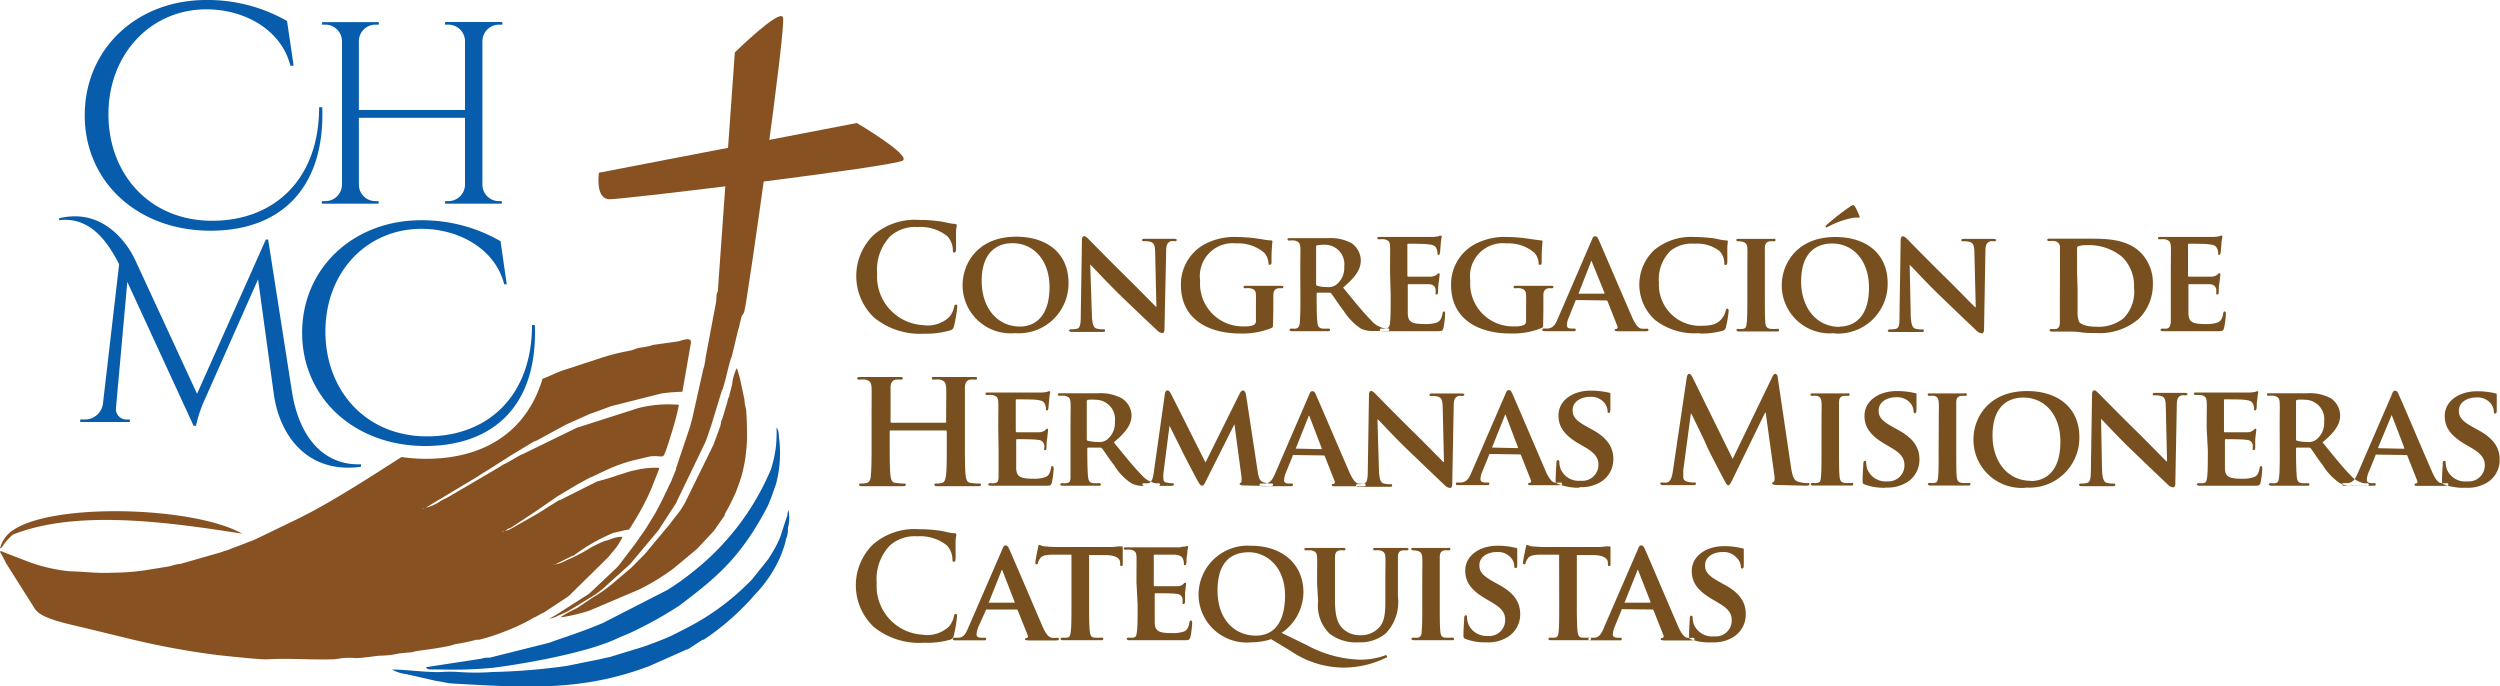 <svg xmlns="http://www.w3.org/2000/svg" viewBox="0 0 238.39 65.46"><defs><style>.cls-1{fill:#78501f;}.cls-1,.cls-2,.cls-3{fill-rule:evenodd;}.cls-2{fill:#075cab;}.cls-3{fill:#875121;}</style></defs><g id="Capa_2" data-name="Capa 2"><g id="Capa_1-2" data-name="Capa 1"><path class="cls-1" d="M85,40.31s-.08,0-.08-.1v-.29c0-2.1,0-2.49,0-2.93s.13-.72.51-.79a2.15,2.15,0,0,1,.4,0c.16,0,.25,0,.25-.13s-.1-.12-.29-.12c-.54,0-1.41,0-1.75,0s-1.24,0-2,0c-.2,0-.29,0-.29.12s.08.13.23.13a2.64,2.64,0,0,1,.54,0c.46.1.57.32.59.79s0,.83,0,2.93v2.43c0,1.27,0,2.36-.07,2.94,0,.4-.12.71-.4.76a2,2,0,0,1-.49.06c-.17,0-.23,0-.23.11s.1.14.28.14c.55,0,1.42,0,1.74,0s1.26,0,2.16,0c.16,0,.27,0,.27-.14s-.07-.11-.22-.11a5.21,5.21,0,0,1-.7-.06c-.42,0-.5-.36-.54-.74-.07-.6-.07-1.69-.07-3V41.13a.07.07,0,0,1,.08-.08h5.28a.08.08,0,0,1,.08.08v1.22c0,1.27,0,2.36-.07,2.94-.05.4-.12.71-.4.76a2,2,0,0,1-.49.06c-.17,0-.22,0-.22.11s.09.14.29.14c.53,0,1.4,0,1.72,0s1.26,0,2.16,0c.16,0,.27,0,.27-.14s-.07-.11-.22-.11a5.36,5.36,0,0,1-.7-.06c-.42,0-.5-.36-.54-.74-.07-.6-.07-1.69-.07-3V39.92c0-2.1,0-2.49,0-2.93s.14-.72.51-.79a2.23,2.23,0,0,1,.4,0c.17,0,.25,0,.25-.13s-.1-.12-.29-.12c-.54,0-1.41,0-1.74,0s-1.25,0-2,0c-.2,0-.29,0-.29.12s.08.13.23.13a2.64,2.64,0,0,1,.54,0c.46.1.57.32.6.79s0,.83,0,2.93v.29c0,.07,0,.1-.08.1Zm122-12.1c0,1.08,0,2,0,2.5-.05.34-.11.56-.36.62a1.69,1.69,0,0,1-.43,0c-.15,0-.19.07-.19.13s.08.12.23.12l.84,0h.69l1.41,0c.6,0,1.33,0,2.24,0,.46,0,.57,0,.65-.31a7.69,7.69,0,0,0,.17-1.3c0-.12,0-.27-.11-.27s-.11.05-.14.18c-.08.48-.22.73-.53.87a3.23,3.23,0,0,1-1.14.15c-1.25,0-1.62-.18-1.65-1,0-.34,0-1.34,0-1.74v-.94c0-.07,0-.12.07-.12.3,0,1.69,0,1.91,0,.45,0,.6.22.67.46a3.44,3.44,0,0,1,0,.43c0,.05,0,.09.12.09s.12-.16.12-.26,0-.55.06-.79c.07-.59.09-.79.09-.86s0-.12-.09-.12-.1.07-.2.15a1,1,0,0,1-.58.18c-.27,0-1.85,0-2.13,0-.07,0-.08-.06-.08-.13v-2.9c0-.06,0-.11.08-.11.25,0,1.7,0,1.91.06.61.05.7.22.8.43a1.07,1.07,0,0,1,.09.43c0,.09,0,.15.09.15s.13-.14.14-.2.06-.65.07-.77a5.17,5.17,0,0,1,.1-.76c0-.06,0-.11-.09-.11s-.12,0-.19.05a3.27,3.27,0,0,1-.51.07c-.24,0-2.93,0-3.32,0l-1.75,0c-.18,0-.28,0-.28.11s.09.12.21.12a2.09,2.09,0,0,1,.48,0c.39.11.5.24.53.64s0,.7,0,2.49ZM198.06,26c0-.93,0-1.9,0-2.3,0-.14,0-.19.15-.23a2.42,2.42,0,0,1,.75-.09,4.94,4.94,0,0,1,3.4,1.12,3.83,3.83,0,0,1,1.13,2.93,3.59,3.59,0,0,1-1,2.92,3.8,3.8,0,0,1-2.65.8c-.95,0-1.44-.25-1.59-.47a2.4,2.4,0,0,1-.14-.83c0-.23,0-1.13,0-2.38Zm-1.64,2.25c0,1.08,0,2,0,2.5,0,.34-.11.56-.36.62a1.69,1.69,0,0,1-.43,0c-.15,0-.19.07-.19.13s.08.12.23.12l.85,0h.69c.3,0,.75,0,1.23.07s1,.07,1.45.07a5.71,5.71,0,0,0,4.08-1.38,4.61,4.61,0,0,0,1.32-3.28,4.11,4.11,0,0,0-1.15-3c-1.32-1.34-3.37-1.34-4.89-1.34l-2,0-1.76,0c-.18,0-.27,0-.27.11s.08.12.2.12a2.19,2.19,0,0,1,.49,0,.58.58,0,0,1,.52.64c0,.37,0,.7,0,2.49Zm-14.32-3h0c.24.21,1.52,1.63,2.85,2.91s2.78,2.68,3.54,3.38a.78.78,0,0,0,.5.25c.1,0,.2-.11.2-.37l.13-7.41c0-.66.12-.87.45-1a1.26,1.26,0,0,1,.37,0c.14,0,.21-.06.21-.12s-.11-.11-.28-.11l-1.19,0-1.55,0c-.18,0-.3,0-.3.11s0,.12.19.12a2,2,0,0,1,.64.07c.29.11.4.32.41,1l.13,5.22h-.06c-.18-.17-1.79-1.82-2.62-2.64-1.77-1.73-3.59-3.59-3.74-3.75s-.38-.38-.53-.38-.21.16-.21.4l-.11,7c0,1,0,1.34-.37,1.43a2.56,2.56,0,0,1-.55.05c-.11,0-.2.06-.2.13s.11.12.28.12c.62,0,1.2,0,1.31,0s.79,0,1.58,0c.16,0,.27,0,.27-.12s-.07-.13-.2-.13a2,2,0,0,1-.64-.08c-.23-.08-.38-.36-.41-1.27Zm-5.21-5.52c-.07-.13-.09-.17-.19-.17a.54.54,0,0,0-.27.13,22.13,22.13,0,0,0-2.23,1.74.27.27,0,0,0-.12.18.09.09,0,0,0,.08.08,1.89,1.89,0,0,0,.23-.11,8.35,8.35,0,0,1,2.37-.82,2.08,2.08,0,0,1,.46,0c.07,0,.16,0,.07-.21A8,8,0,0,0,176.89,19.7Zm-1.46,11.44c-2.29,0-3.68-1.91-3.68-4.33,0-2.9,1.59-3.62,2.95-3.62,2,0,3.52,1.61,3.52,4.2C178.22,30.74,176.29,31.14,175.43,31.14Zm-.5.63A4.74,4.74,0,0,0,180,27c0-2.7-1.91-4.4-5-4.4-3.69,0-5.1,2.6-5.1,4.6A4.58,4.58,0,0,0,174.93,31.77Zm-8.31-3.56c0,1.13,0,2.07-.06,2.55s-.11.51-.36.57a1.69,1.69,0,0,1-.43,0c-.15,0-.19.07-.19.13s.08.12.23.12c.49,0,1.32,0,1.6,0s1.16,0,2,0c.13,0,.23,0,.23-.12s0-.13-.19-.13a4.12,4.12,0,0,1-.62,0c-.36-.06-.45-.23-.49-.55-.05-.5-.05-1.44-.05-2.57V26.14c0-1.79,0-2.12,0-2.49s.13-.58.46-.64a1.59,1.59,0,0,1,.36,0c.12,0,.19,0,.19-.14s-.09-.09-.24-.09l-1.57,0-1.63,0c-.19,0-.29,0-.29.09s.07.14.2.14a1.3,1.3,0,0,1,.44.06c.26.08.39.22.41.62s0,.7,0,2.49Zm-4.56,3.56a7.29,7.29,0,0,0,2.2-.26.41.41,0,0,0,.32-.35,10.85,10.85,0,0,0,.26-1.56c0-.09-.06-.2-.14-.2s-.12.05-.15.23a1.91,1.91,0,0,1-.42.79c-.48.54-1.07.62-2.15.62a3.92,3.92,0,0,1-3.79-4.12,3.8,3.8,0,0,1,1.12-3.05,3.27,3.27,0,0,1,2.29-.66,3.44,3.44,0,0,1,2.35.69,1.6,1.6,0,0,1,.47,1.09c0,.15,0,.25.13.25s.15-.13.16-.29,0-.89,0-1.27.05-.56.05-.65,0-.13-.18-.14c-.36,0-.76-.13-1.21-.2a14.21,14.21,0,0,0-1.77-.12,5.52,5.52,0,0,0-3.86,1.24,4.54,4.54,0,0,0,.1,6.69A6.2,6.2,0,0,0,162.06,31.77ZM150.55,28s-.07,0,0-.08L151.69,25s0-.11.07-.11,0,.07.05.11L153,27.93s0,.07-.06.07Zm2.62.65a.11.11,0,0,1,.12.08l.94,2.38a.18.18,0,0,1-.11.26c-.13,0-.15.06-.15.13s.14.08.36.09c1,0,1.9,0,2.33,0s.53,0,.53-.12-.06-.13-.17-.13a2.77,2.77,0,0,1-.46,0c-.22,0-.56-.19-1-1.26-.78-1.78-2.81-6.53-3.1-7.18-.12-.26-.18-.37-.36-.37s-.22.13-.36.46l-3.17,7.34c-.25.6-.46.95-1,1h-.36a.12.12,0,0,0-.14.13c0,.09.07.12.22.12.64,0,1.29,0,1.41,0,.39,0,1,0,1.35,0,.13,0,.2,0,.2-.12s0-.13-.18-.13h-.18c-.37,0-.48-.12-.48-.33a2,2,0,0,1,.18-.72l.64-1.59c0-.07.05-.08.11-.08Zm-6,.88c0-.58,0-1.05,0-1.4s.14-.59.47-.64a1.55,1.55,0,0,1,.34,0,.14.14,0,0,0,.15-.13c0-.09-.09-.11-.25-.11l-1.42,0c-.37,0-1.23,0-1.87,0-.17,0-.26,0-.26.11s.08.13.19.13a2.05,2.05,0,0,1,.47,0c.39.11.51.23.53.64s0,.8,0,1.38v1.08a.39.39,0,0,1-.24.41,2,2,0,0,1-.85.12,4.07,4.07,0,0,1-4.23-4.36,3.14,3.14,0,0,1,3.47-3.55,3.79,3.79,0,0,1,2.64.89,1.58,1.58,0,0,1,.41,1c0,.1,0,.15.13.15s.16-.08.16-.26a16.16,16.16,0,0,1,.08-1.93c0-.09,0-.13-.16-.14s-.72-.09-1-.13a14.66,14.66,0,0,0-2.15-.19,6.06,6.06,0,0,0-3.28.76,4.34,4.34,0,0,0-2.13,3.84c0,3.25,2.64,4.6,5.63,4.6a7.35,7.35,0,0,0,3-.52c.15-.09.15-.1.15-.42Zm-14.56-1.32c0,1.08,0,2-.06,2.5,0,.34-.11.56-.36.62a1.61,1.61,0,0,1-.42,0c-.15,0-.2.07-.2.13s.09.12.24.12l.84,0h.69l1.41,0c.6,0,1.33,0,2.24,0,.46,0,.57,0,.65-.31a7.7,7.7,0,0,0,.16-1.3c0-.12,0-.27-.11-.27s-.11.05-.13.18c-.09.48-.23.73-.53.87a3.26,3.26,0,0,1-1.15.15c-1.24,0-1.61-.18-1.64-1,0-.34,0-1.34,0-1.74v-.94c0-.07,0-.12.07-.12.3,0,1.68,0,1.91,0,.45,0,.6.22.67.46a3.44,3.44,0,0,1,0,.43c0,.05,0,.09.11.09s.13-.16.13-.26,0-.55.05-.79c.07-.59.1-.79.1-.86a.11.11,0,0,0-.1-.12c-.05,0-.09.07-.19.15a1,1,0,0,1-.58.18c-.28,0-1.85,0-2.13,0-.07,0-.08-.06-.08-.13v-2.9c0-.06,0-.11.08-.11.25,0,1.7,0,1.91.06.61.05.7.22.8.43a1,1,0,0,1,.08.43c0,.09,0,.15.1.15s.12-.14.14-.2.05-.65.07-.77a5.17,5.17,0,0,1,.1-.76c0-.06,0-.11-.09-.11s-.12,0-.19.05a3.27,3.27,0,0,1-.51.07c-.24,0-2.93,0-3.32,0l-1.75,0c-.18,0-.28,0-.28.11s.08.12.21.12a2.09,2.09,0,0,1,.48,0c.39.11.5.24.52.64s0,.7,0,2.49Zm-7.11-4.66c0-.09,0-.14.11-.16a3.89,3.89,0,0,1,.72-.05,1.85,1.85,0,0,1,1.85,2.09,2,2,0,0,1-.79,1.74,1.23,1.23,0,0,1-.86.2,3.06,3.06,0,0,1-.92-.12c-.09,0-.11-.08-.11-.2ZM124,28.21c0,1.08,0,2-.06,2.5,0,.34-.11.56-.36.62a1.61,1.61,0,0,1-.42,0c-.16,0-.2.07-.2.13s.09.12.24.12c.48,0,1.25,0,1.49,0s1.19,0,1.89,0c.15,0,.25,0,.25-.12a.14.14,0,0,0-.15-.13,4.41,4.41,0,0,1-.6,0c-.37-.06-.42-.28-.46-.62-.06-.5-.07-1.41-.07-2.5V28a.08.08,0,0,1,.09-.09l1.09,0a.29.29,0,0,1,.23.09c.15.18.66,1,1.14,1.6a5.73,5.73,0,0,0,1.66,1.73,2.72,2.72,0,0,0,1.33.23h1.16c.15,0,.23,0,.23-.12a.14.14,0,0,0-.15-.13,1.06,1.06,0,0,1-.29,0,2.25,2.25,0,0,1-1.3-.77c-.73-.73-1.59-1.8-2.67-3.12,1.19-1,1.69-1.73,1.69-2.6a2.05,2.05,0,0,0-.86-1.62,4.22,4.22,0,0,0-2.3-.49l-1.9,0-1.65,0c-.18,0-.28,0-.28.11s.08.12.21.12a2.09,2.09,0,0,1,.48,0c.39.11.5.24.53.64s0,.7,0,2.49Zm-2.58,1.32c0-.58,0-1.05,0-1.4s.14-.59.47-.64a1.53,1.53,0,0,1,.33,0,.15.15,0,0,0,.16-.13c0-.09-.09-.11-.25-.11l-1.43,0c-.36,0-1.23,0-1.86,0-.17,0-.26,0-.26.11s.08.13.19.13a2.05,2.05,0,0,1,.47,0c.39.11.51.23.52.64s0,.8,0,1.38v1.08a.39.39,0,0,1-.24.41,2,2,0,0,1-.85.12,4.07,4.07,0,0,1-4.23-4.36,3.14,3.14,0,0,1,3.47-3.55,3.81,3.81,0,0,1,2.64.89,1.65,1.65,0,0,1,.41,1c0,.1,0,.15.12.15s.17-.08.17-.26a16.16,16.16,0,0,1,.08-1.93c0-.09,0-.13-.16-.14-.29,0-.72-.09-1-.13a14.68,14.68,0,0,0-2.16-.19,6.05,6.05,0,0,0-3.27.76,4.34,4.34,0,0,0-2.13,3.84c0,3.25,2.64,4.6,5.63,4.6a7.35,7.35,0,0,0,3-.52c.15-.09.15-.1.15-.42Zm-17.46-4.31h0c.23.21,1.52,1.63,2.84,2.91s2.79,2.68,3.55,3.38a.73.73,0,0,0,.5.25c.1,0,.19-.11.19-.37L111.2,24c0-.66.11-.87.45-1a1.23,1.23,0,0,1,.37,0c.14,0,.2-.06.2-.12s-.11-.11-.27-.11l-1.19,0-1.55,0c-.18,0-.3,0-.3.11s0,.12.19.12a2,2,0,0,1,.64.07c.29.11.4.32.41,1l.12,5.22h0c-.18-.17-1.8-1.82-2.63-2.64-1.76-1.73-3.58-3.59-3.74-3.75s-.37-.38-.52-.38-.21.16-.21.4l-.11,7c0,1-.05,1.34-.37,1.43a2.65,2.65,0,0,1-.56.05c-.11,0-.19.06-.19.13s.11.12.28.12c.62,0,1.2,0,1.31,0s.79,0,1.57,0c.17,0,.28,0,.28-.12s-.07-.13-.21-.13a2,2,0,0,1-.63-.08c-.24-.08-.39-.36-.42-1.27Zm-6.67,5.92c-2.3,0-3.68-1.91-3.68-4.33,0-2.9,1.59-3.62,2.94-3.62,2,0,3.53,1.61,3.53,4.2C100.06,30.74,98.12,31.14,97.27,31.14Zm-.5.63a4.75,4.75,0,0,0,5.1-4.8c0-2.7-1.91-4.4-5-4.4-3.69,0-5.1,2.6-5.1,4.6A4.58,4.58,0,0,0,96.77,31.77Zm-8.66.05a8.1,8.1,0,0,0,2.49-.32.48.48,0,0,0,.35-.4,13.19,13.19,0,0,0,.31-1.84c0-.11,0-.21-.13-.21s-.13.06-.18.28a2.24,2.24,0,0,1-.46.91A3,3,0,0,1,88,31a4.64,4.64,0,0,1-4.36-4.92,4.62,4.62,0,0,1,1.27-3.57,3.59,3.59,0,0,1,2.6-.86,4.11,4.11,0,0,1,2.81.86,2,2,0,0,1,.54,1.27c0,.19,0,.3.13.3s.16-.11.17-.32,0-1,0-1.49.07-.65.07-.76-.06-.15-.21-.17c-.41,0-.85-.16-1.38-.23a14,14,0,0,0-2-.14,6,6,0,0,0-4.37,1.47,5.46,5.46,0,0,0,.1,7.86A6.91,6.91,0,0,0,88.11,31.82Z"/><path class="cls-1" d="M235.14,46.51a3.57,3.57,0,0,0,2-.48,2.52,2.52,0,0,0,1.22-2.2c0-1.07-.5-2-2.1-2.85l-.5-.28c-1.09-.6-1.29-1-1.29-1.54,0-.8.79-1.26,1.66-1.26a1.65,1.65,0,0,1,1.36.55,1.35,1.35,0,0,1,.31.78c0,.13,0,.2.13.2s.15-.12.15-.37c0-.92,0-1.26,0-1.41s-.05-.12-.16-.15a7.44,7.44,0,0,0-1.73-.19c-1.69,0-3.07.92-3.07,2.36,0,1,.47,1.82,1.91,2.67l.7.41c1.08.64,1.21,1.15,1.21,1.66a1.53,1.53,0,0,1-1.69,1.49,1.87,1.87,0,0,1-1.93-1.16,2.19,2.19,0,0,1-.11-.61c0-.08,0-.19-.13-.19s-.15.12-.15.3-.07.93-.07,1.57c0,.26,0,.31.23.4A5.32,5.32,0,0,0,235.14,46.51Zm-8.31-3.77c-.05,0-.07,0-.05-.09L228,39.72s0-.11.07-.11,0,.07.05.11l1.15,3s0,.07-.06.07Zm2.61.65a.11.11,0,0,1,.12.08l.94,2.38a.18.18,0,0,1-.11.26c-.12,0-.15,0-.15.12s.14.09.36.1c1,0,1.9,0,2.33,0s.53,0,.53-.13-.06-.12-.17-.12a2.5,2.5,0,0,1-.45,0c-.23,0-.57-.2-1-1.26-.78-1.78-2.8-6.54-3.1-7.18-.12-.27-.18-.38-.36-.38s-.22.14-.35.47l-3.18,7.34c-.25.59-.46.95-1,1h-.36c-.1,0-.14,0-.14.12s.07.13.22.13c.64,0,1.29,0,1.41,0,.39,0,.95,0,1.36,0,.12,0,.19,0,.19-.13s0-.12-.18-.12h-.18c-.37,0-.48-.13-.48-.33a2,2,0,0,1,.18-.72l.65-1.59c0-.07,0-.08.11-.08Zm-10.5-5.1a.15.15,0,0,1,.11-.17,4.13,4.13,0,0,1,.72,0,1.85,1.85,0,0,1,1.85,2.09,2,2,0,0,1-.79,1.74,1.24,1.24,0,0,1-.86.19,3.41,3.41,0,0,1-.92-.11c-.08,0-.11-.08-.11-.21Zm-1.55,4.65c0,1.08,0,2-.06,2.5s-.11.57-.35.63a1.69,1.69,0,0,1-.43,0c-.15,0-.2.07-.2.12s.09.13.24.13c.48,0,1.26,0,1.49,0s1.19,0,1.89,0c.16,0,.25,0,.25-.13a.14.14,0,0,0-.15-.12,4.18,4.18,0,0,1-.59,0c-.38-.06-.43-.28-.47-.63s-.07-1.4-.07-2.5v-.16a.09.09,0,0,1,.1-.1l1.09,0a.28.28,0,0,1,.22.08c.15.18.66,1,1.14,1.6a5.49,5.49,0,0,0,1.66,1.73,2.59,2.59,0,0,0,1.33.24h1.16c.15,0,.24,0,.24-.13a.15.15,0,0,0-.16-.12,1.06,1.06,0,0,1-.29,0,2.32,2.32,0,0,1-1.3-.77c-.73-.74-1.58-1.8-2.66-3.13,1.19-1,1.68-1.72,1.68-2.59A2.06,2.06,0,0,0,222.3,38a4.26,4.26,0,0,0-2.31-.5l-1.89,0c-.25,0-1,0-1.66,0-.18,0-.28,0-.28.11s.08.13.21.13a2,2,0,0,1,.48,0c.39.11.5.23.53.63s0,.71,0,2.49Zm-6.86,0c0,1.08,0,2-.06,2.5s-.11.57-.36.63a1.69,1.69,0,0,1-.43,0c-.15,0-.19.07-.19.12s.08.13.24.13l.84,0h.69l1.41,0c.59,0,1.32,0,2.24,0,.45,0,.56,0,.65-.3a9.06,9.06,0,0,0,.16-1.3c0-.12,0-.27-.11-.27s-.11.05-.14.18c-.08.48-.22.73-.52.86a3.27,3.27,0,0,1-1.15.16c-1.24,0-1.62-.18-1.64-1,0-.35,0-1.34,0-1.75V42c0-.06,0-.12.07-.12.3,0,1.68,0,1.9.06.46,0,.61.22.68.45a3.82,3.82,0,0,1,0,.43c0,.06,0,.1.11.1s.13-.17.13-.26,0-.56,0-.79c.07-.6.1-.79.1-.86s0-.12-.1-.12-.09.07-.19.15a1,1,0,0,1-.58.18c-.28,0-1.85,0-2.13,0-.07,0-.08-.06-.08-.13v-2.9c0-.07,0-.11.08-.11.25,0,1.7,0,1.91.05.61.06.7.22.8.43a1.1,1.1,0,0,1,.08.43c0,.1,0,.15.1.15s.12-.13.14-.19,0-.65.06-.77a5.17,5.17,0,0,1,.1-.76c0-.06,0-.12-.08-.12s-.13.05-.19.06a3.26,3.26,0,0,1-.52.07h-3.31c-.35,0-1.12,0-1.76,0-.18,0-.27,0-.27.11s.08.13.2.13a2.19,2.19,0,0,1,.49,0c.38.11.49.23.52.63s0,.71,0,2.49Zm-10.18-3h0c.23.21,1.52,1.63,2.84,2.9s2.79,2.68,3.55,3.39a.72.72,0,0,0,.5.24c.1,0,.19-.11.19-.37l.14-7.4c0-.67.11-.87.44-1a1.33,1.33,0,0,1,.38,0c.13,0,.2-.06.2-.13s-.11-.11-.27-.11c-.6,0-1.05,0-1.19,0s-.91,0-1.55,0c-.18,0-.3,0-.3.11s0,.13.19.13a2.06,2.06,0,0,1,.64.07c.29.11.4.31.41,1l.12,5.23h-.05c-.18-.17-1.8-1.83-2.62-2.64-1.77-1.73-3.6-3.6-3.75-3.75s-.37-.39-.52-.39-.21.17-.21.41l-.11,7c0,1-.06,1.34-.37,1.42a2.11,2.11,0,0,1-.55.06c-.12,0-.2,0-.2.12s.11.13.28.13c.62,0,1.2,0,1.31,0s.79,0,1.57,0c.17,0,.28,0,.28-.13s-.07-.12-.21-.12a2,2,0,0,1-.63-.08c-.24-.09-.39-.37-.42-1.28Zm-6.67,5.91c-2.3,0-3.68-1.9-3.68-4.32,0-2.9,1.59-3.62,2.94-3.62,2,0,3.53,1.6,3.53,4.2C196.47,45.47,194.53,45.87,193.68,45.87Zm-.5.64a4.76,4.76,0,0,0,5.1-4.81c0-2.69-1.91-4.39-5-4.39-3.69,0-5.1,2.59-5.1,4.6A4.59,4.59,0,0,0,193.18,46.51Zm-8.32-3.57c0,1.14,0,2.08-.05,2.56s-.11.51-.36.57a1.69,1.69,0,0,1-.43,0c-.15,0-.19.07-.19.12s.08.13.23.13c.49,0,1.32,0,1.59,0s1.16,0,2,0c.14,0,.24,0,.24-.13s-.06-.12-.2-.12a4.21,4.21,0,0,1-.62,0c-.36-.06-.44-.24-.48-.56-.05-.49-.05-1.43-.05-2.57V40.87c0-1.78,0-2.11,0-2.49s.13-.58.46-.63a1.53,1.53,0,0,1,.36,0c.12,0,.19,0,.19-.14s-.1-.1-.25-.1l-1.56,0-1.63,0c-.19,0-.29,0-.29.1s.07.14.19.14a1.64,1.64,0,0,1,.45,0c.26.09.38.22.41.62s0,.71,0,2.49Zm-5.05,3.57a3.57,3.57,0,0,0,2-.48,2.52,2.52,0,0,0,1.22-2.2c0-1.07-.5-2-2.1-2.85l-.5-.28c-1.09-.6-1.29-1-1.29-1.54,0-.8.79-1.26,1.66-1.26a1.65,1.65,0,0,1,1.36.55,1.35,1.35,0,0,1,.31.78c0,.13.05.2.13.2s.15-.12.15-.37c0-.92,0-1.26,0-1.41s0-.12-.16-.15a7.44,7.44,0,0,0-1.73-.19c-1.69,0-3.07.92-3.07,2.36,0,1,.47,1.82,1.91,2.67l.7.41c1.08.64,1.2,1.15,1.2,1.66A1.52,1.52,0,0,1,180,45.9a1.89,1.89,0,0,1-1.94-1.16,2.64,2.64,0,0,1-.11-.61c0-.08,0-.19-.12-.19s-.15.12-.15.3-.07.93-.07,1.57c0,.26,0,.31.23.4A5.32,5.32,0,0,0,179.81,46.51Zm-6.12-3.57c0,1.14,0,2.08-.05,2.56s-.11.51-.36.57a1.69,1.69,0,0,1-.43,0c-.15,0-.19.07-.19.12s.08.13.23.13c.49,0,1.31,0,1.59,0s1.16,0,2,0c.14,0,.24,0,.24-.13s-.06-.12-.2-.12a4.21,4.21,0,0,1-.62,0c-.36-.06-.44-.24-.48-.56-.06-.49-.06-1.43-.06-2.57V40.87c0-1.78,0-2.11,0-2.49s.12-.58.46-.63a1.47,1.47,0,0,1,.36,0c.12,0,.19,0,.19-.14s-.1-.1-.25-.1l-1.56,0-1.63,0c-.2,0-.29,0-.29.1s.07.14.19.14a1.61,1.61,0,0,1,.44,0c.27.09.39.22.42.62s0,.71,0,2.49Zm-14.17,2c-.07.46-.18,1-.57,1.09a1.82,1.82,0,0,1-.41,0c-.14,0-.22,0-.22.1s.11.15.25.15c.44,0,1.1,0,1.36,0s.87,0,1.45,0c.21,0,.33,0,.33-.15s-.09-.1-.2-.1a2.41,2.41,0,0,1-.58-.07c-.24-.06-.42-.18-.42-.44s0-.4,0-.65l.72-5.39h.06c.48,1,1.31,2.67,1.43,3s1.26,2.5,1.59,3.13c.23.42.36.69.49.69s.19-.12.51-.77l3-6.16h.06l.83,6c.05.39,0,.56-.07.59s-.15.09-.15.15.08.13.4.16c.55,0,2.46.06,2.8.06.19,0,.36,0,.36-.15s-.1-.09-.22-.09a2.94,2.94,0,0,1-.86-.14c-.41-.13-.55-.53-.68-1.4l-1.25-8.45c0-.3-.13-.43-.25-.43s-.19.11-.3.33l-3.76,7.78-3.78-7.68c-.18-.36-.26-.43-.37-.43s-.19.12-.23.36Zm-8.9,1.53a3.57,3.57,0,0,0,2-.48,2.52,2.52,0,0,0,1.22-2.2c0-1.07-.5-2-2.1-2.85l-.5-.28c-1.09-.6-1.28-1-1.28-1.54,0-.8.79-1.26,1.66-1.26a1.64,1.64,0,0,1,1.35.55,1.38,1.38,0,0,1,.32.78c0,.13,0,.2.12.2s.15-.12.15-.37c0-.92,0-1.26,0-1.41s0-.12-.16-.15a7.44,7.44,0,0,0-1.73-.19c-1.68,0-3.06.92-3.06,2.36,0,1,.46,1.82,1.9,2.67l.71.41c1.07.64,1.2,1.15,1.2,1.66a1.53,1.53,0,0,1-1.69,1.49,1.87,1.87,0,0,1-1.93-1.16,2.19,2.19,0,0,1-.11-.61c0-.08,0-.19-.13-.19s-.15.12-.15.3-.07.93-.07,1.57c0,.26,0,.31.24.4A5.23,5.23,0,0,0,150.62,46.51Zm-8.31-3.77s-.07,0,0-.09l1.17-2.93s0-.11.07-.11,0,.07.06.11l1.14,3s0,.07-.05.07Zm2.61.65a.11.11,0,0,1,.12.08l.94,2.38a.18.18,0,0,1-.11.26c-.12,0-.15,0-.15.12s.14.09.36.1c1,0,1.91,0,2.33,0s.53,0,.53-.13-.05-.12-.17-.12a2.66,2.66,0,0,1-.45,0c-.22,0-.57-.2-1-1.26-.77-1.78-2.8-6.54-3.09-7.18-.13-.27-.18-.38-.36-.38s-.22.14-.36.47l-3.18,7.34c-.25.59-.46.95-1,1h-.36c-.09,0-.14,0-.14.12s.07.13.22.13c.64,0,1.29,0,1.41,0,.39,0,1,0,1.36,0,.12,0,.19,0,.19-.13s0-.12-.18-.12h-.18c-.37,0-.48-.13-.48-.33a2,2,0,0,1,.18-.72l.65-1.59c0-.07,0-.08.11-.08ZM131.35,40h.05c.23.21,1.51,1.63,2.84,2.9s2.79,2.68,3.55,3.39a.72.72,0,0,0,.5.24c.1,0,.19-.11.19-.37l.14-7.4c0-.67.11-.87.44-1a1.3,1.3,0,0,1,.38,0c.13,0,.2-.06.2-.13s-.11-.11-.27-.11c-.6,0-1.05,0-1.19,0s-.92,0-1.55,0c-.18,0-.31,0-.31.11s0,.13.2.13a2,2,0,0,1,.63.07c.29.11.4.31.42,1l.12,5.23h-.05c-.18-.17-1.8-1.83-2.63-2.64-1.77-1.73-3.59-3.6-3.74-3.75s-.37-.39-.52-.39-.21.17-.21.41l-.11,7c0,1-.06,1.34-.38,1.42a2,2,0,0,1-.55.06c-.11,0-.19,0-.19.12s.11.13.28.13c.62,0,1.2,0,1.31,0s.79,0,1.57,0c.17,0,.28,0,.28-.13s-.07-.12-.21-.12a2.08,2.08,0,0,1-.64-.08c-.23-.09-.38-.37-.41-1.28Zm-7.76,2.78s-.07,0,0-.09l1.17-2.93s0-.11.07-.11,0,.07.06.11l1.15,3s0,.07-.06.07Zm2.61.65a.12.12,0,0,1,.13.08l.94,2.38a.19.19,0,0,1-.11.26c-.13,0-.16,0-.16.12s.14.09.36.1c1,0,1.91,0,2.34,0s.52,0,.52-.13-.05-.12-.16-.12a2.68,2.68,0,0,1-.46,0c-.22,0-.56-.2-1-1.26-.78-1.78-2.81-6.54-3.1-7.18-.12-.27-.18-.38-.36-.38s-.22.14-.36.47l-3.17,7.34c-.25.59-.46.95-1,1h-.36c-.1,0-.14,0-.14.12s.07.13.22.13c.63,0,1.29,0,1.41,0,.39,0,1,0,1.35,0,.13,0,.2,0,.2-.13s0-.12-.18-.12h-.18c-.38,0-.49-.13-.49-.33a2.24,2.24,0,0,1,.18-.72l.65-1.59c0-.07,0-.08.11-.08ZM110,45.18c-.06.39-.17.86-.5.9a2,2,0,0,1-.37,0c-.13,0-.19,0-.19.11s.09.14.22.14c.38,0,1,0,1.2,0s.77,0,1.28,0c.18,0,.29,0,.29-.14s-.08-.11-.19-.11a1.71,1.71,0,0,1-.43-.06c-.21,0-.37-.12-.37-.34a3.6,3.6,0,0,1,0-.56l.58-4.53h0c.4.82,1.12,2.24,1.22,2.46s1.1,2.13,1.39,2.67c.2.36.33.59.49.59s.21-.11.48-.66l2.61-5.2h0l.68,5.07c0,.34,0,.48-.05.5s-.14.07-.14.13.07.12.36.14l2.51.06c.18,0,.32,0,.32-.13s-.08-.11-.19-.11a2.7,2.7,0,0,1-.7-.11c-.37-.11-.48-.43-.59-1.16l-1.1-7.23c-.05-.25-.18-.38-.28-.38s-.22.1-.32.3l-3.26,6.57-3.26-6.49c-.17-.32-.25-.38-.37-.38s-.21.11-.24.31Zm-6.37-6.89a.15.15,0,0,1,.11-.17,4.27,4.27,0,0,1,.72,0,1.85,1.85,0,0,1,1.85,2.09,2,2,0,0,1-.79,1.74,1.21,1.21,0,0,1-.85.19,3.49,3.49,0,0,1-.93-.11c-.08,0-.11-.08-.11-.21Zm-1.55,4.65c0,1.08,0,2,0,2.5s-.11.57-.36.63a1.69,1.69,0,0,1-.43,0c-.15,0-.19.07-.19.12s.08.13.23.13c.49,0,1.26,0,1.5,0s1.18,0,1.89,0c.15,0,.25,0,.25-.13a.14.14,0,0,0-.15-.12,4.22,4.22,0,0,1-.6,0c-.37-.06-.43-.28-.47-.63s-.07-1.4-.07-2.5v-.16a.09.09,0,0,1,.1-.1l1.09,0a.28.28,0,0,1,.22.08c.15.18.67,1,1.15,1.6a5.28,5.28,0,0,0,1.66,1.73,2.55,2.55,0,0,0,1.32.24h1.16c.16,0,.24,0,.24-.13a.14.14,0,0,0-.15-.12,1,1,0,0,1-.29,0,2.29,2.29,0,0,1-1.3-.77c-.74-.74-1.59-1.8-2.67-3.13,1.19-1,1.69-1.72,1.69-2.59A2,2,0,0,0,107,38a4.24,4.24,0,0,0-2.31-.5l-1.89,0c-.25,0-1,0-1.66,0-.18,0-.27,0-.27.11s.08.13.2.13a2.19,2.19,0,0,1,.49,0c.38.11.49.23.52.63s0,.71,0,2.49Zm-6.86,0c0,1.08,0,2,0,2.5s-.12.57-.36.63a1.69,1.69,0,0,1-.43,0c-.15,0-.2.07-.2.12s.09.13.24.13l.84,0H96l1.41,0c.6,0,1.33,0,2.24,0,.46,0,.57,0,.65-.3a7.83,7.83,0,0,0,.17-1.3c0-.12,0-.27-.12-.27s-.11.05-.13.18c-.09.48-.22.73-.53.86a3.21,3.21,0,0,1-1.14.16c-1.25,0-1.62-.18-1.65-1,0-.35,0-1.34,0-1.75V42c0-.06,0-.12.07-.12.3,0,1.69,0,1.91.06.45,0,.61.22.68.45s0,.31,0,.43,0,.1.11.1.12-.17.12-.26,0-.56.06-.79c.06-.6.09-.79.09-.86s0-.12-.09-.12-.1.07-.2.15a1,1,0,0,1-.58.18c-.27,0-1.85,0-2.12,0-.07,0-.09-.06-.09-.13v-2.9c0-.07,0-.11.09-.11.24,0,1.69,0,1.9.05.61.06.71.22.8.43a1.14,1.14,0,0,1,.09.43c0,.1,0,.15.09.15s.13-.13.14-.19.05-.65.07-.77a5.17,5.17,0,0,1,.1-.76c0-.06,0-.12-.09-.12s-.12.05-.19.06a3.27,3.27,0,0,1-.51.07H96c-.34,0-1.12,0-1.75,0-.18,0-.28,0-.28.11s.08.13.21.13a2,2,0,0,1,.48,0c.39.11.5.23.53.63s0,.71,0,2.49Z"/><path class="cls-1" d="M163.26,61.25a3.5,3.5,0,0,0,2-.49,2.52,2.52,0,0,0,1.21-2.2c0-1.06-.49-2-2.1-2.84l-.49-.28c-1.1-.61-1.29-1-1.29-1.55,0-.8.79-1.25,1.66-1.25a1.62,1.62,0,0,1,1.35.55A1.27,1.27,0,0,1,166,54c0,.14,0,.21.13.21s.15-.12.15-.37c0-.93,0-1.26,0-1.41s-.06-.13-.17-.15a6.71,6.71,0,0,0-1.72-.2c-1.69,0-3.07.93-3.07,2.37,0,1,.47,1.82,1.9,2.66l.71.42c1.08.63,1.2,1.14,1.2,1.66a1.52,1.52,0,0,1-1.68,1.49,1.89,1.89,0,0,1-1.94-1.16,2.19,2.19,0,0,1-.11-.61c0-.09,0-.2-.12-.2s-.15.13-.15.31-.07.92-.07,1.56c0,.26,0,.32.23.4A5.06,5.06,0,0,0,163.26,61.25Zm-8.32-3.78s-.07,0,0-.08l1.17-2.93s0-.11.07-.11,0,.07.06.11l1.15,2.94s0,.07-.06.07Zm2.61.65a.13.13,0,0,1,.13.09l.94,2.37a.18.18,0,0,1-.11.26c-.13,0-.16.06-.16.13s.14.08.36.1c1,0,1.91,0,2.34,0s.53,0,.53-.12-.06-.13-.17-.13a2.68,2.68,0,0,1-.46,0c-.22,0-.56-.19-1-1.25-.77-1.79-2.8-6.54-3.09-7.19-.12-.26-.18-.37-.36-.37s-.22.14-.36.47l-3.18,7.33c-.25.6-.45,1-1,1h-.36a.12.12,0,0,0-.14.13c0,.1.07.12.22.12.64,0,1.28,0,1.41,0,.39,0,.95,0,1.35,0,.13,0,.2,0,.2-.12s0-.13-.18-.13h-.18c-.38,0-.49-.12-.49-.33a2.3,2.3,0,0,1,.18-.72l.65-1.58c0-.07,0-.09.11-.09Zm-8.87-.44c0,1.08,0,2-.05,2.5s-.11.57-.36.62a1.65,1.65,0,0,1-.43,0c-.15,0-.19.07-.19.13s.08.12.23.12c.49,0,1.32,0,1.59,0s1.16,0,2,0c.14,0,.24,0,.24-.12s-.06-.13-.2-.13a4.3,4.3,0,0,1-.62,0c-.35,0-.42-.27-.46-.6-.06-.51-.07-1.44-.07-2.52V52.93l1.53,0c1.09,0,1.41.37,1.43.68l0,.12c0,.18,0,.24.14.24s.09-.07.11-.2c0-.31,0-1.18,0-1.43s0-.24-.1-.24l-.34,0a4.86,4.86,0,0,1-.83.06h-4.92a11.87,11.87,0,0,1-1.22-.06c-.3,0-.43-.14-.52-.14s-.11.07-.14.22-.27,1.24-.27,1.43,0,.2.12.2.11-.06.13-.16a1.73,1.73,0,0,1,.21-.4c.18-.26.47-.34,1.18-.36l1.8,0Zm-6.94,3.57a3.5,3.5,0,0,0,2-.49,2.53,2.53,0,0,0,1.22-2.2c0-1.06-.5-2-2.1-2.84l-.5-.28c-1.09-.61-1.29-1-1.29-1.55,0-.8.79-1.25,1.66-1.25a1.61,1.61,0,0,1,1.35.55,1.27,1.27,0,0,1,.32.77c0,.14,0,.21.13.21s.15-.12.15-.37c0-.93,0-1.26,0-1.41s-.05-.13-.16-.15a6.81,6.81,0,0,0-1.73-.2c-1.69,0-3.07.93-3.07,2.37,0,1,.47,1.82,1.91,2.66l.7.42c1.08.63,1.2,1.14,1.2,1.66a1.52,1.52,0,0,1-1.68,1.49A1.89,1.89,0,0,1,140,59.48a2.19,2.19,0,0,1-.11-.61c0-.09,0-.2-.12-.2s-.15.13-.15.31-.07.92-.07,1.56c0,.26,0,.32.23.4A5.09,5.09,0,0,0,141.74,61.25Zm-6.12-3.57c0,1.13,0,2.07-.06,2.56,0,.34-.11.51-.35.56a1.69,1.69,0,0,1-.43,0c-.15,0-.19.07-.19.13s.08.12.23.12c.48,0,1.31,0,1.59,0s1.16,0,2,0c.14,0,.24,0,.24-.12s-.06-.13-.2-.13a4.21,4.21,0,0,1-.62,0c-.36,0-.44-.23-.48-.55-.06-.5-.06-1.44-.06-2.57V55.61c0-1.79,0-2.12,0-2.49s.12-.58.45-.64a2.47,2.47,0,0,1,.36,0c.13,0,.2,0,.2-.14s-.1-.09-.25-.09l-1.56,0-1.63,0c-.2,0-.29,0-.29.09s.07.14.19.14a1.61,1.61,0,0,1,.44.06c.26.08.39.22.42.62s0,.7,0,2.49Zm-9.93-.35a3.73,3.73,0,0,0,1.11,3.11,4.16,4.16,0,0,0,2.77.81,3.79,3.79,0,0,0,2.57-.85,4.33,4.33,0,0,0,1.16-3.53V55.61c0-1.79,0-2.12,0-2.49s.11-.58.44-.64a2.33,2.33,0,0,1,.36,0q.21,0,.21-.12c0-.08-.08-.11-.25-.11l-1.42,0s-.83,0-1.45,0c-.17,0-.25,0-.25.11s.07.12.2.12a2.89,2.89,0,0,1,.45,0c.38.11.48.24.51.64s0,.7,0,2.49v1.48c0,1.2,0,2.22-.71,2.86a2.3,2.3,0,0,1-1.63.62,2.33,2.33,0,0,1-1.53-.47c-.6-.47-.93-1.13-.93-2.85V55.61c0-1.79,0-2.12,0-2.49s.12-.58.44-.64a2.33,2.33,0,0,1,.36,0c.13,0,.19,0,.19-.12s-.08-.11-.26-.11l-1.56,0c-.36,0-1.17,0-1.82,0-.18,0-.27,0-.27.11s.07.12.21.12a2.84,2.84,0,0,1,.47,0c.39.11.5.22.53.64s0,.7,0,2.49Zm-5.94,3.28c-2,0-3.65-1.51-3.65-4.3s1.37-3.65,3-3.65,3.44,1.34,3.44,4.15C122.5,60.21,120.73,60.61,119.75,60.61Zm3.32,1.46a9,9,0,0,0,5.15,1.59,9.26,9.26,0,0,0,3.9-.92c.08,0,.15-.08.15-.15a.12.12,0,0,0-.11-.11.45.45,0,0,0-.18.05,6.79,6.79,0,0,1-2.38.37,11.29,11.29,0,0,1-5-1.39l-2.39-1.16a4.75,4.75,0,0,0,2.08-3.86c0-2.75-2.07-4.45-5-4.45a4.69,4.69,0,0,0-5,4.55,4.59,4.59,0,0,0,5,4.66,6.34,6.34,0,0,0,1.92-.3Zm-14.59-4.39c0,1.08,0,2-.06,2.5s-.11.57-.35.62a1.74,1.74,0,0,1-.43,0c-.16,0-.2.07-.2.13s.09.12.24.12l.84,0,.69,0,1.41,0c.59,0,1.33,0,2.24,0,.45,0,.56,0,.65-.3a8,8,0,0,0,.17-1.3c0-.13,0-.28-.12-.28s-.11.06-.14.18c-.08.48-.22.73-.52.87a3.26,3.26,0,0,1-1.15.15c-1.24,0-1.61-.18-1.64-1,0-.34,0-1.34,0-1.74v-.94c0-.07,0-.12.07-.12.3,0,1.68,0,1.9.05.46,0,.61.22.68.46a3.44,3.44,0,0,1,0,.43s0,.09.11.09.13-.16.13-.26,0-.55,0-.79c.07-.59.1-.78.1-.85s0-.13-.1-.13-.09.07-.19.15a.85.85,0,0,1-.58.18c-.28,0-1.85,0-2.13,0-.07,0-.08-.05-.08-.12V53c0-.07,0-.11.08-.11.25,0,1.7,0,1.91,0,.61.06.7.22.8.43a1.07,1.07,0,0,1,.08.43c0,.09,0,.15.1.15s.12-.14.14-.2,0-.64.07-.77a4.56,4.56,0,0,1,.09-.76s0-.11-.08-.11a1,1,0,0,0-.19.06c-.1,0-.29,0-.51.07h-3.32c-.34,0-1.12,0-1.75,0-.18,0-.28,0-.28.11s.08.12.21.12a2.87,2.87,0,0,1,.48,0c.39.11.5.24.52.64s0,.7,0,2.49Zm-6.31,0c0,1.08,0,2-.06,2.5s-.11.57-.36.62a1.56,1.56,0,0,1-.42,0c-.16,0-.2.07-.2.13s.09.12.24.12c.48,0,1.31,0,1.59,0s1.15,0,2,0c.14,0,.24,0,.24-.12s-.06-.13-.19-.13a4.12,4.12,0,0,1-.62,0c-.36,0-.43-.27-.47-.6-.06-.51-.07-1.44-.07-2.52V52.93l1.53,0c1.09,0,1.41.37,1.43.68l0,.12c0,.18,0,.24.14.24s.1-.07.11-.2c0-.31,0-1.18,0-1.43s0-.24-.1-.24l-.33,0a5,5,0,0,1-.83.06h-4.93a11.87,11.87,0,0,1-1.22-.06c-.3,0-.43-.14-.52-.14s-.11.07-.14.22-.26,1.24-.26,1.43,0,.2.11.2.11-.06.14-.16a1.31,1.31,0,0,1,.2-.4c.18-.26.47-.34,1.18-.36l1.81,0Zm-7.86-.21s-.07,0,0-.08l1.17-2.93s0-.11.07-.11,0,.07.06.11l1.14,2.94s0,.07,0,.07Zm2.61.65a.13.13,0,0,1,.13.09L98,60.58a.17.17,0,0,1-.11.26c-.12,0-.15.06-.15.13s.14.08.36.1c1,0,1.91,0,2.34,0s.52,0,.52-.12,0-.13-.16-.13a2.68,2.68,0,0,1-.46,0c-.22,0-.57-.19-1-1.25-.77-1.79-2.8-6.54-3.09-7.19-.13-.26-.18-.37-.36-.37s-.22.14-.36.47l-3.18,7.33c-.25.6-.46,1-1,1h-.36a.12.12,0,0,0-.13.13c0,.1.07.12.22.12.63,0,1.28,0,1.41,0,.38,0,1,0,1.35,0,.12,0,.19,0,.19-.12s0-.13-.18-.13H93.6c-.37,0-.48-.12-.48-.33a2.3,2.3,0,0,1,.18-.72L94,58.21c0-.07,0-.09.11-.09Zm-8.81,3.17A8.1,8.1,0,0,0,90.6,61a.48.48,0,0,0,.35-.4,13,13,0,0,0,.31-1.84c0-.11,0-.21-.13-.21s-.13.06-.18.28a2.24,2.24,0,0,1-.46.91,3,3,0,0,1-2.53.78,4.64,4.64,0,0,1-4.36-4.92A4.64,4.64,0,0,1,84.87,52a3.59,3.59,0,0,1,2.6-.86,4.11,4.11,0,0,1,2.81.86,2,2,0,0,1,.54,1.27c0,.19,0,.3.13.3s.16-.11.17-.31,0-1,0-1.5.07-.65.07-.76-.06-.15-.21-.16c-.41,0-.85-.17-1.38-.24a14,14,0,0,0-2-.14,6.05,6.05,0,0,0-4.37,1.47,5.46,5.46,0,0,0,.1,7.86A6.91,6.91,0,0,0,88.11,61.29Z"/><path class="cls-2" d="M59,60.81l1-.42a37,37,0,0,0,4.16-2.25l.32-.2.23-.14c3.32-2.52,5.87-4.44,8.54-9.63.08-.19.12-.32.19-.48s.06-.13.11-.27L74,46.15a11.5,11.5,0,0,0,.3-4.3c-.07-.52,0-.72-.25-1.09A15.82,15.82,0,0,1,74,42.49a12.14,12.14,0,0,1-.47,2.22,24.47,24.47,0,0,1-7.38,9.75,24.75,24.75,0,0,1-2.42,1.74l-.14.08-6.11,3.13c-2.21.92-3.13,1.16-5.11,1.88l-5.66,1.42c-.32,0-.5,0-.8.1l-5.29.81c.15.22.17.2.52.22H42a40.94,40.94,0,0,0,5-.16C49.8,63.32,56.07,62.26,59,60.81Z"/><path class="cls-2" d="M37.38,63.85a3.76,3.76,0,0,0,1.35.43l2.91.66c.56.07,1,.21,1.55.24,7,.39,12.31.77,18.73-1.67l3.56-1.58.09,0L67,61l.1,0,0,0,.58-.39A24.73,24.73,0,0,0,72,56.68,12.24,12.24,0,0,0,74.45,53l.24-.66a5,5,0,0,0,.21-.68c.07-.39.11-.35.19-.7s0-.58.09-.8a3.85,3.85,0,0,0,0-1.55l-.09.36c0,.1,0,.2-.08.36l-.62,1.91a9.47,9.47,0,0,1-.57,1.15,11,11,0,0,1-.62,1l-1.49,1.86a23.33,23.33,0,0,1-5.94,4.48l-1.38.71,0,0c-.76.39-1.62.71-2.41,1l-.32.13c-.09,0-.2.06-.28.09l-3.28,1c-.29.06-.43.08-.67.15l-3.46.7a60.12,60.12,0,0,1-7,.57,23.22,23.22,0,0,1-3.24,0,11.56,11.56,0,0,0-1.67,0C40.71,64.14,38.48,63.82,37.38,63.85Z"/><path class="cls-3" d="M65.86,32.82c.21-.83-.83-.33-1.24-.26l-2.35.33c-.24.06,0,0-.22.08l-.87.17c-.36,0-.78.24-1.11.3a20.21,20.21,0,0,0-2.63.65l-3.65,1.19c-.69.22-1.37.59-2.06.84h0c-1.4,4.72-5.19,7.63-11.12,7.63a16.35,16.35,0,0,1-2.32-.17C35,45.68,31.41,48,28.48,49.43l-4.13,2-.26.11c-.3.11-.43.15-.65.25l-1.56.59a1.22,1.22,0,0,1-.33.12,2.27,2.27,0,0,0-.34.11.91.91,0,0,1-.16.06l-3.88,1.11c-.11,0-.26,0-.39.06-.36.06-.43.13-.71.18l-2.25.36a21.53,21.53,0,0,1-3.08.23c-1.39.08-2.67-.1-4-.13a13,13,0,0,1-1.51-.21,15.45,15.45,0,0,1-2.72-.78l-2.2-.85c-.23-.09.16,0-.28-.1,0,.32,0,.11.09.29l.34.63c.05.11.06.14.12.25l2.8,4.43,0,0,.11.12,0,0,.2.18c.89.68,3,1.1,4.32,1.42l4.13,1a74.51,74.51,0,0,0,8.67,1.61c.82.09,4.07.44,4.67.4,2.07-.12,4.16.06,6.21,0,.34,0,.58-.07,1-.12a8.7,8.7,0,0,1,1.25,0c.75,0,2-.23,2.38-.23a8.15,8.15,0,0,0,1.72-.21l1.16-.11c.19,0,.28-.09.48-.11,1.13-.16,2.22-.29,3.33-.54a3.49,3.49,0,0,1,.54-.15A17.2,17.2,0,0,0,45.43,61l.26,0a17.62,17.62,0,0,0,2.37-.76l0,0,.43-.17A17.09,17.09,0,0,0,51,58.84l0,0,.05,0,.47-.27.24-.13.05,0,2.29-1.51.17-.13L58,53.13l0,0,.37-.45,0,0a6.21,6.21,0,0,0,1-1.49,2.71,2.71,0,0,0-1.07.2l-.5.17-.06,0a10.4,10.4,0,0,0-1.51.72A15.77,15.77,0,0,1,54,53.43a3.2,3.2,0,0,1-1.36.43l.06,0,.1,0,.05,0,1.5-.74.24-.13.1,0a17.38,17.38,0,0,1,3.78-2.17l.25-.06,1-.23c.45-.07.21,0,.38-.2l.54-.88,0,0a24.49,24.49,0,0,0,1.4-2.69l.82-2.06c0-.09-.06-.08-.18-.1a8.61,8.61,0,0,0-2.17.25c-.6.11-1,.3-1.56.45a4.63,4.63,0,0,0-.44.16L57,45.9l-.05,0-3.52,1.77-.05,0,0,0-.2.1L51.23,49l0,0-2.42,1.37a1.67,1.67,0,0,1-.66.25l.37-.24.1,0L50.72,49c.16-.12.29-.18.45-.3l2-1.38,0,0,1.91-1.14,0,0,1.21-.66,0,0,.05,0L58,44.74a15,15,0,0,1,2.3-.82l1.69-.4c1.32-.13,1.17.36,1.53-.63.09-.25.11-.32.21-.61l.37-1.19a24.66,24.66,0,0,0,.64-2.49,11.72,11.72,0,0,0-3.86.31l-5.75,1.84-.05,0-5.31,2.59-.05,0-1.56.89-.05,0-.78.48,0,0L42.7,47.42c-.26.14-.44.21-.69.35a4,4,0,0,1-1.43.65l5-3,0,0,.09-.06,0,0,.36-.24,0,0,.47-.28,0,0,2.37-1.51,0,0L51,42.05c.46-.25-.35.19.1,0l2.79-1.52c.15-.08.24-.11.41-.19l2.06-.92,0,0,.05,0,1.68-.62.11-.05,4.87-1.23a16,16,0,0,1,2-.16ZM40.46,48.48c-.22,0-.1-.08,0,0S40.46,48.47,40.46,48.48ZM48,50.71c-.23,0-.1-.07.05,0S48,50.71,48,50.71Z"/><path class="cls-3" d="M0,52.3c.33-.13.17-.37,1.22-1.32,6.06-2.4,14.64-1.23,21.87-.09-4.49-2.56-17.81-3-21.79-.37A2.91,2.91,0,0,0,0,52.3Z"/><path class="cls-3" d="M53.46,58.85c.1.07,0,0,.15,0a16.78,16.78,0,0,0,2.56-.61l4.71-2,.25-.12a21.22,21.22,0,0,0,3.09-1.91,2.35,2.35,0,0,0,.2-.17l2-1.66.11-.11L68,50.7l.1-.12,1-1.43,0-.1.08-.15a20.22,20.22,0,0,0,1-2l.37-1c.07-.27.1-.28.16-.51a15,15,0,0,0,.52-3.5c0-.92,0-1.74-.07-2.61a1.52,1.52,0,0,0-.1-.56,4.07,4.07,0,0,1-.07-.61L70.54,36l0,0c-.11-.28-.16-.64-.29-.89a4.58,4.58,0,0,0-.44,1.57l-.26,1c0,.22-.07.12-.15.44a4.1,4.1,0,0,1-.14.53l-.36,1.2c-.09.31,0,0-.09.22,0,0,0,0-.06.16l0,.11a1.55,1.55,0,0,1-.06.23.14.14,0,0,1,0,.06l-.66,1.79-2.7,5.5c-.17.28-.29.51-.48.78L64,49.8a2.23,2.23,0,0,1-.26.33L61.5,52.82l0,0-1.3,1.31,0,0L58.59,55.5A13.84,13.84,0,0,1,56.48,57L55,58l0,0A9.5,9.5,0,0,0,53.46,58.85Z"/><path class="cls-3" d="M52.34,59a2.29,2.29,0,0,0,.79-.25l1-.45.23-.14,2.31-1.41.14-.09.64-.48a1.14,1.14,0,0,1,.11-.11L60,53.87l.11-.11,2.68-3.2c.16-.21.19-.31.32-.5l1.38-2.12c.06-.11.06-.16.11-.26l2.57-5.33c.26-.54.41-1.14.62-1.69a.08.08,0,0,0,0,0l1-3.27c.08-.28,0,0,.11-.27.3-.82.55-2.22.82-3a1,1,0,0,0,.11-.34l.52-2.17c.07-.35.1-.21.17-.64l.19-.78a10.3,10.3,0,0,0,.36-1.77c-.06-.7-1.2-.66-1.66-.71-1.37-.16-1,.41-1.14,1.16l-1,5.3c0,.21-.06.43-.1.65s-.1.3-.17.65l-1,4.49a6.48,6.48,0,0,0-.17.64l-1.37,4.07c-.14.33.09-.21,0,.1l-.41,1c0,.06-.09.2-.14.31l-.82,1.71,0,0-.59,1.12,0,0,0,0-.61,1c-.37.64-.85,1.25-1.26,1.87L59,53.92l-.18.2-2.61,2.46-.12.09-3.13,2-.1.06-.38.21s0,0,0,0Z"/><path class="cls-3" d="M68.29,30,70.07,5S74.31.83,74.66,1.64s-3.33,26.59-3.67,28S68.29,30,68.29,30Z"/><path class="cls-3" d="M57.11,16.47,81.7,11.73s5.1,3,4.41,3.57S59.56,19,58.14,19,57.11,16.47,57.11,16.47Z"/><path class="cls-2" d="M30.43,10.23c0,6.81-4.22,10.82-10.2,10.82s-9.89-4.46-9.89-10.16,4-10,9.35-10c3.53,0,7.12,1.87,8,5.38H28L27.37,2a15.29,15.29,0,0,0-7.71-2C13,0,8.08,4.7,8.08,11s5,11,12,11C26.72,22,31,18,30.73,10.22Z"/><path class="cls-2" d="M47.85,19.18h-.31A1.58,1.58,0,0,1,46,17.63V3.91a1.59,1.59,0,0,1,1.59-1.56h.31V2.1H42.44v.25h.32a1.59,1.59,0,0,1,1.58,1.52v6.62H34.22V3.89A1.58,1.58,0,0,1,35.8,2.35h.32V2.11H30.71v.24H31A1.59,1.59,0,0,1,32.61,3.9V17.63A1.59,1.59,0,0,1,31,19.18h-.31v.24h5.41v-.24H35.8a1.58,1.58,0,0,1-1.58-1.55v-6.4H44.34v6.4a1.59,1.59,0,0,1-1.58,1.55h-.32v.24h5.41Z"/><path class="cls-2" d="M25.57,22.84h-.22L18.79,37.55,12.9,24.81c-.77-1.66-3.09-5-7.26-4V21c3-.38,4.69,2.17,5.72,4.2L9.81,38.54A1.74,1.74,0,0,1,8,40H7.65v.24h4.73V40H12a1,1,0,0,1-.95-1l1.09-12.12L18.46,40.6h.23a11.94,11.94,0,0,1,.83-2.49l5.09-11.48L26.1,37.51c.56,4.17,3.33,7.68,8.32,7v-.24c-3.4.14-5.86-2.37-6.58-6.92Z"/><path class="cls-2" d="M50.73,31c0,6.68-4.14,10.61-10,10.61s-9.7-4.38-9.7-10,3.9-9.79,9.17-9.79c3.46,0,7,1.84,7.88,5.29h.24L47.73,23a15,15,0,0,0-7.56-2c-6.51,0-11.36,4.61-11.36,10.73s4.88,10.8,11.77,10.8C47.09,42.5,51.29,38.65,51,31Z"/></g></g></svg>